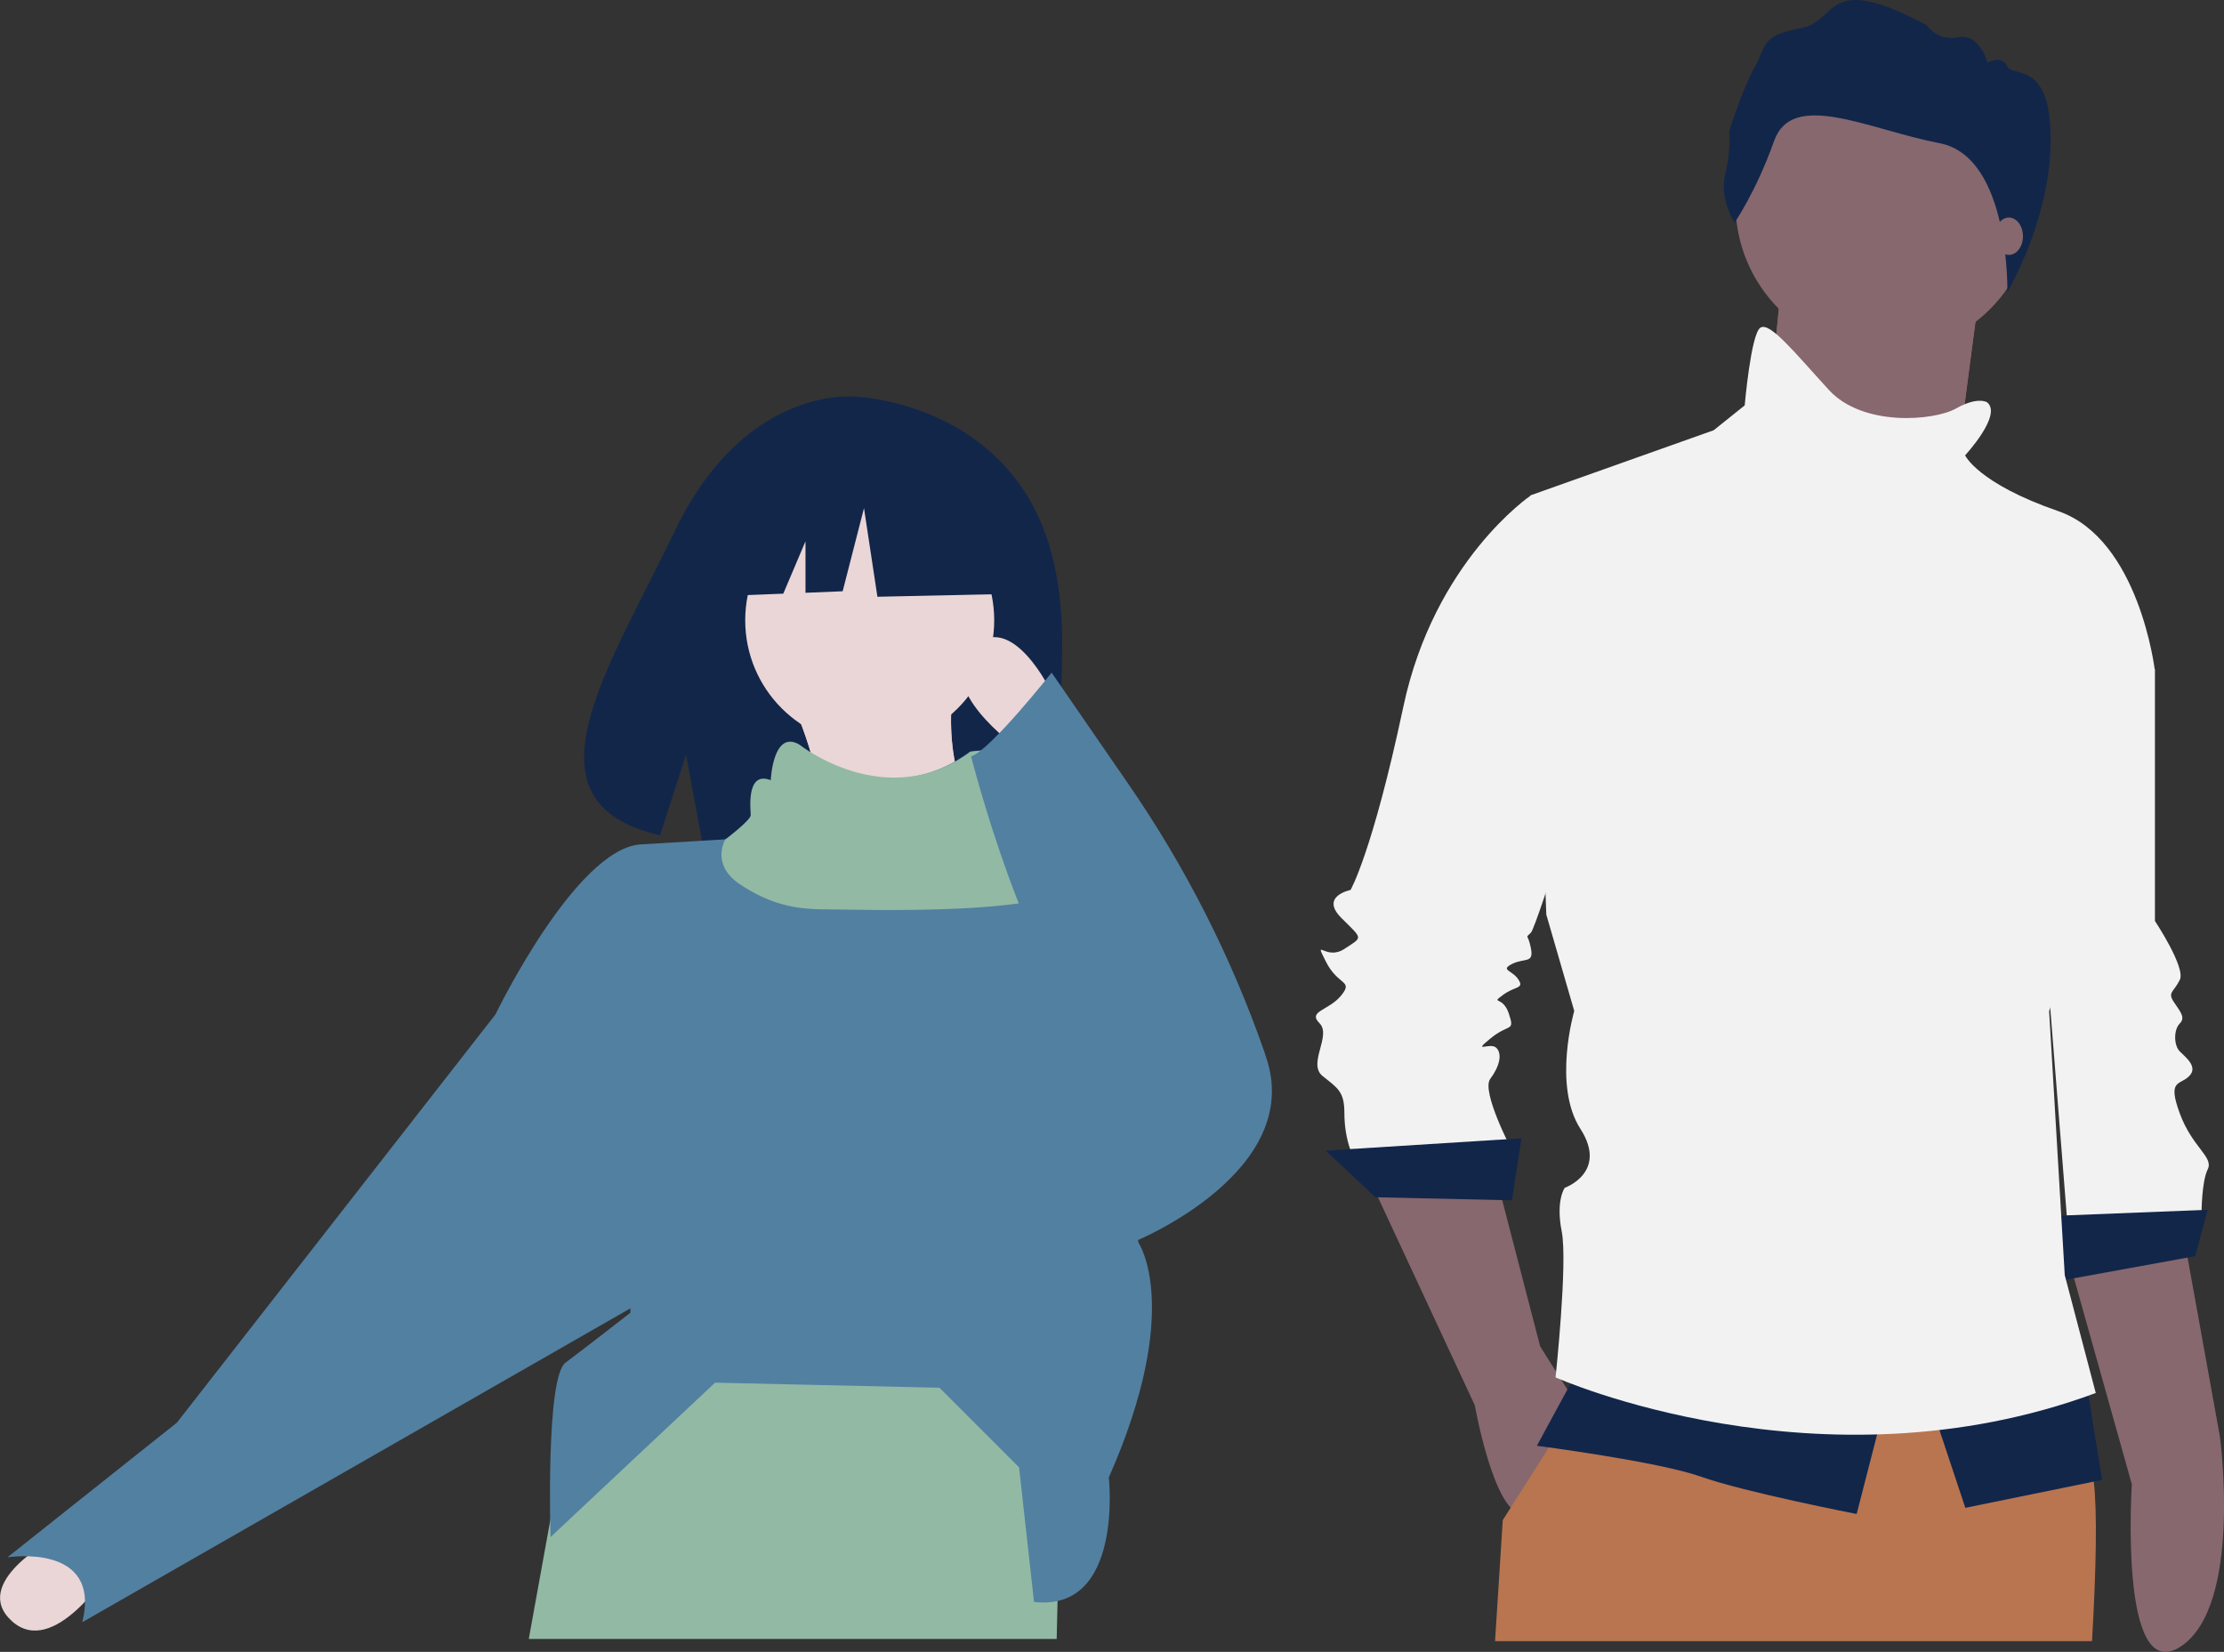 <?xml version="1.0" encoding="utf-8"?>
<!-- Generator: Adobe Illustrator 24.3.0, SVG Export Plug-In . SVG Version: 6.00 Build 0)  -->
<svg version="1.1" id="a8897f4c-2937-4134-8b3a-fee1040aeff6"
	 xmlns="http://www.w3.org/2000/svg" xmlns:xlink="http://www.w3.org/1999/xlink" x="0px" y="0px" viewBox="0 0 1011.1 751"
	 style="enable-background:new 0 0 1011.1 751;" xml:space="preserve">
<rect x="0" y="0" width="1011.1" height="751" fill="#333333" stroke="none"/>
<style type="text/css">
	.st0{fill:#12264A;}
	.st1{fill:#FFB8B8;}
	.st2{fill:#EAD6D6;}
	.st3{fill:#92B9A4;}
	.st4{fill:#5280A1;}
	.st5{fill:#87686E;}
	.st6{fill:#F2F2F2;}
	.st7{fill:#A0616A;}
	.st8{fill:#B97550;}
</style>
<path class="st0" d="M467.8,226.7c-26.2-44.3-78.1-46.3-78.1-46.3s-50.5-6.5-82.9,61c-30.2,62.9-71.9,123.6-6.7,138.3l11.8-36.6
	l7.3,39.4c9.3,0.7,18.6,0.8,27.9,0.5c69.8-2.3,136.3,0.7,134.2-24.4C478.4,325.2,493,269.4,467.8,226.7z"/>
<path class="st1" d="M360.2,319.4c9,20,14.7,43.8,18.1,70.2l72.5-4.5c-16.7-23.6-22.2-50.7-15.9-81.6L360.2,319.4z"/>
<path class="st2" d="M360.2,319.4c9,20,14.7,43.8,18.1,70.2l72.5-4.5c-16.7-23.6-22.2-50.7-15.9-81.6L360.2,319.4z"/>
<path class="st2" d="M23.9,699.7c0,0-37.5,20.1-18.5,37.3s44.2-22.7,44.2-22.7L23.9,699.7z"/>
<polygon class="st3" points="482.6,641.1 482,668.6 480.8,727.9 480.8,727.9 480.4,745.1 240.4,745.1 250.2,691 250.2,690.9 
	258.9,642.5 262.8,620.8 262.8,620.7 459.9,593.6 "/>
<path class="st3" d="M482.6,641.1l-0.6,27.5c-69.7-1.8-177.8-18.6-223.1-26.1l3.9-21.7l197.1-27.2L482.6,641.1z"/>
<circle class="st2" cx="395.4" cy="282" r="56.6"/>
<path class="st4" d="M504.1,671.7c0,0,6.8,61.2-34,56.6l-6.8-61.2l-36.2-36.2l-102-2.3l-74.8,70.2c0,0-2.3-72.5,6.8-79.3
	s29.5-22.7,29.5-22.7v-11.3l-61.2-124.6c0,0,36.2-74.8,65.7-77l38.5-2.3c0,0,13.6-6.8,13.6-9.1s-2.3-20.4,9.1-15.9
	c0,0,1-23.2,13-16.2c0,0,37.6,29.5,75.7,1.3c0,0,17.8-3.3,15.5,5.8s0,15.9,4.5,15.9s24.9,6.8,24.9,11.3c0,1,1.5,10.4,3.8,24.5l0,0
	c8.4,51.5,27.9,165.8,27.9,165.8S538.1,594.7,504.1,671.7z"/>
<path class="st4" d="M241.3,449.7L225.4,461l-145,185.8L3.4,708c0,0,43-6.8,34,29.5l265.1-151.8L241.3,449.7z"/>
<path class="st3" d="M489.8,399.4L489.8,399.4c-3,17.7-101.2,14-114.8,14s-24.9-2.3-38.5-11.3s-6.8-20.4-6.8-20.4
	s11.6-8.8,11.6-11.1s-2.3-20.4,9.1-15.9c0,0,1-23.2,13-16.2c0,0,39.6,31.5,77.8,3.3c0,0,17.8-3.3,15.5,5.8s0,15.9,4.5,15.9
	s24.9,6.8,24.9,11.3C486,375.9,487.5,385.3,489.8,399.4z"/>
<path class="st2" d="M478.1,314.9c0,0-18.1-38.5-36.2-20.4s20.4,45.3,20.4,45.3L478.1,314.9z"/>
<path class="st4" d="M478.1,305.8c0,0-28,35.4-36.6,38.1c0,0,25.3,100.1,57,127.3l18.1,92.9c0,0,77-31.7,58.9-83.8
	c-0.2-0.5-0.4-1-0.5-1.6c-15.1-43.4-36-84.6-62.1-122.4L478.1,305.8z"/>
<polygon class="st0" points="456.2,222.5 405,195.6 334.3,206.6 319.6,271.3 356.1,269.9 366.2,246.1 366.2,269.5 383.1,268.8 
	392.8,231 398.9,271.3 458.7,270 "/>
<path class="st5" d="M940.1,571.1l29.1,103.7c0,0-6,91.8,22,73.9c28.6-18.4,18-95.8,18-95.8l-16.8-93L940.1,571.1z"/>
<path class="st6" d="M955.7,280.3l24,24v114.4c0,0,14.1,21.2,11.3,26.8s-5.6,5.6-2.8,9.9s5.6,7.1,2.8,9.9s-2.8,9.9,0,12.7
	s8.5,7.1,4.2,11.3s-9.9,1.4-4.2,16.9c5.7,15.5,15.5,19.8,12.7,25.4s-2.8,19.8-2.8,19.8l-60.7,8.5l-12.7-159.5L955.7,280.3z"/>
<polygon class="st0" points="1003.7,550 933.1,552.8 935.9,582.4 998,571.1 "/>
<polygon class="st7" points="809.5,132.8 801.1,217.5 887.2,230.2 893.5,181.5 899.9,132.8 "/>
<polygon class="st5" points="809.5,132.3 801.1,217 887.2,229.7 893.5,181 899.9,132.3 "/>
<path class="st5" d="M622.5,535.8l48,103.1c0,0,8.5,48,21.2,49.4s25.4-49.4,25.4-49.4l-16.9-26.8l-19.8-76.3H622.5z"/>
<path class="st8" d="M951.1,746.1H679.7c2.2-34,3.5-55,3.5-55l3.6-5.7l17.5-27.5l12.5-19.6l4.4-6.8l1.6-2.5l17.1-3.1l176.3-32.2
	c2.9,13.1,7,25.8,12.3,38.1c1.2,2.7,2.5,5.5,3.9,8.2c4.4,8.7,9.8,16.8,16.3,22.9c1.5,1.4,2.5,5,3.2,10.7
	C953.5,687.4,953,713,951.1,746.1z"/>
<circle class="st5" cx="856.8" cy="92.6" r="67.8"/>
<path class="st6" d="M705.8,230.9l-9.9-5.6c0,0-43.8,29.6-57.9,96c-14.1,66.4-24,83.3-24,83.3s-14.1,2.8-4.2,12.7s9.9,8.5,1.4,14.1
	s-14.1-5.6-8.5,5.6c5.6,11.3,12.7,8.5,7.1,15.5s-15.5,7.1-9.9,12.7c5.6,5.6-5.6,18.4,1.4,24s9.9,7.1,9.9,16.9
	c0,5.8,0.9,11.5,2.8,16.9h73.4c0,0-14.1-26.8-9.9-32.5c4.2-5.6,5.6-11.3,2.8-14.1s-11.3,2.8-2.8-4.2c8.5-7.1,11.3-2.8,8.5-11.3
	s-8.5-4.2-2.8-8.5c5.6-4.2,9.9-2.8,7.1-7.1s-8.5-4.2-2.8-7.1c5.6-2.8,9.9,0,8.5-7.1s-2.8-4.2,0-7.1c2.8-2.8,32.5-98.8,32.5-101.6
	S705.8,230.9,705.8,230.9z"/>
<polygon class="st0" points="691.7,517.5 602.7,523.1 625.3,544.3 687.4,545.7 "/>
<path class="st0" d="M717.1,623.4l-18.4,33.9c0,0,55.1,7.1,74.8,14.1s70.6,16.9,70.6,16.9l12.7-49.4L717.1,623.4z"/>
<polygon class="st0" points="878,638.9 893.5,685.5 955.7,672.8 948.6,629 "/>
<path class="st6" d="M903.4,182.9c0,0-4.2-2.8-14.1,2.8c-9.9,5.6-42.4,8.5-57.9-8.5c-15.5-16.9-26.8-31.1-31.1-28.2
	s-7.1,35.3-7.1,35.3l-14.1,11.3l-83.3,29.6l7.2,190.6l12.7,43.8c0,0-9.9,33.9,2.8,53.6c12.7,19.8-7.1,26.8-7.1,26.8
	s-4.2,5.6-1.4,19.8c2.8,14.1-2.8,66.4-2.8,66.4s120,53.6,245.6,7.1l-14.1-53.6l-7.1-120c0,0,7.1-19.8,5.6-28.2
	c-1.4-8.5,42.4-127.1,42.4-127.1s-7.1-59.3-43.8-72S893.4,207,893.4,207S910.5,188.6,903.4,182.9z"/>
<path class="st0" d="M788.6,101.2c0,0-7-10.6-4.3-21.9c1.6-6.5,2.3-13.1,1.9-19.8c0,0,5.7-18.4,11.4-28.7s3-14.6,20.8-17.9
	c17.9-3.2,10.6-26.5,57.6-1.4c3.2,4.5,8.9,6.7,14.3,5.4c9.7-1.9,13.3,11.6,13.3,11.6s6.5-3.8,8.9,1.6s19.8-3.2,19.8,33.3
	s-19.7,69.4-19.7,69.4s1.4-61.5-30.8-67.7s-66.9-24.4-75.2-1.1S788.6,101.2,788.6,101.2z"/>
<ellipse class="st5" cx="913.3" cy="107.4" rx="6.4" ry="8.5"/>
</svg>
